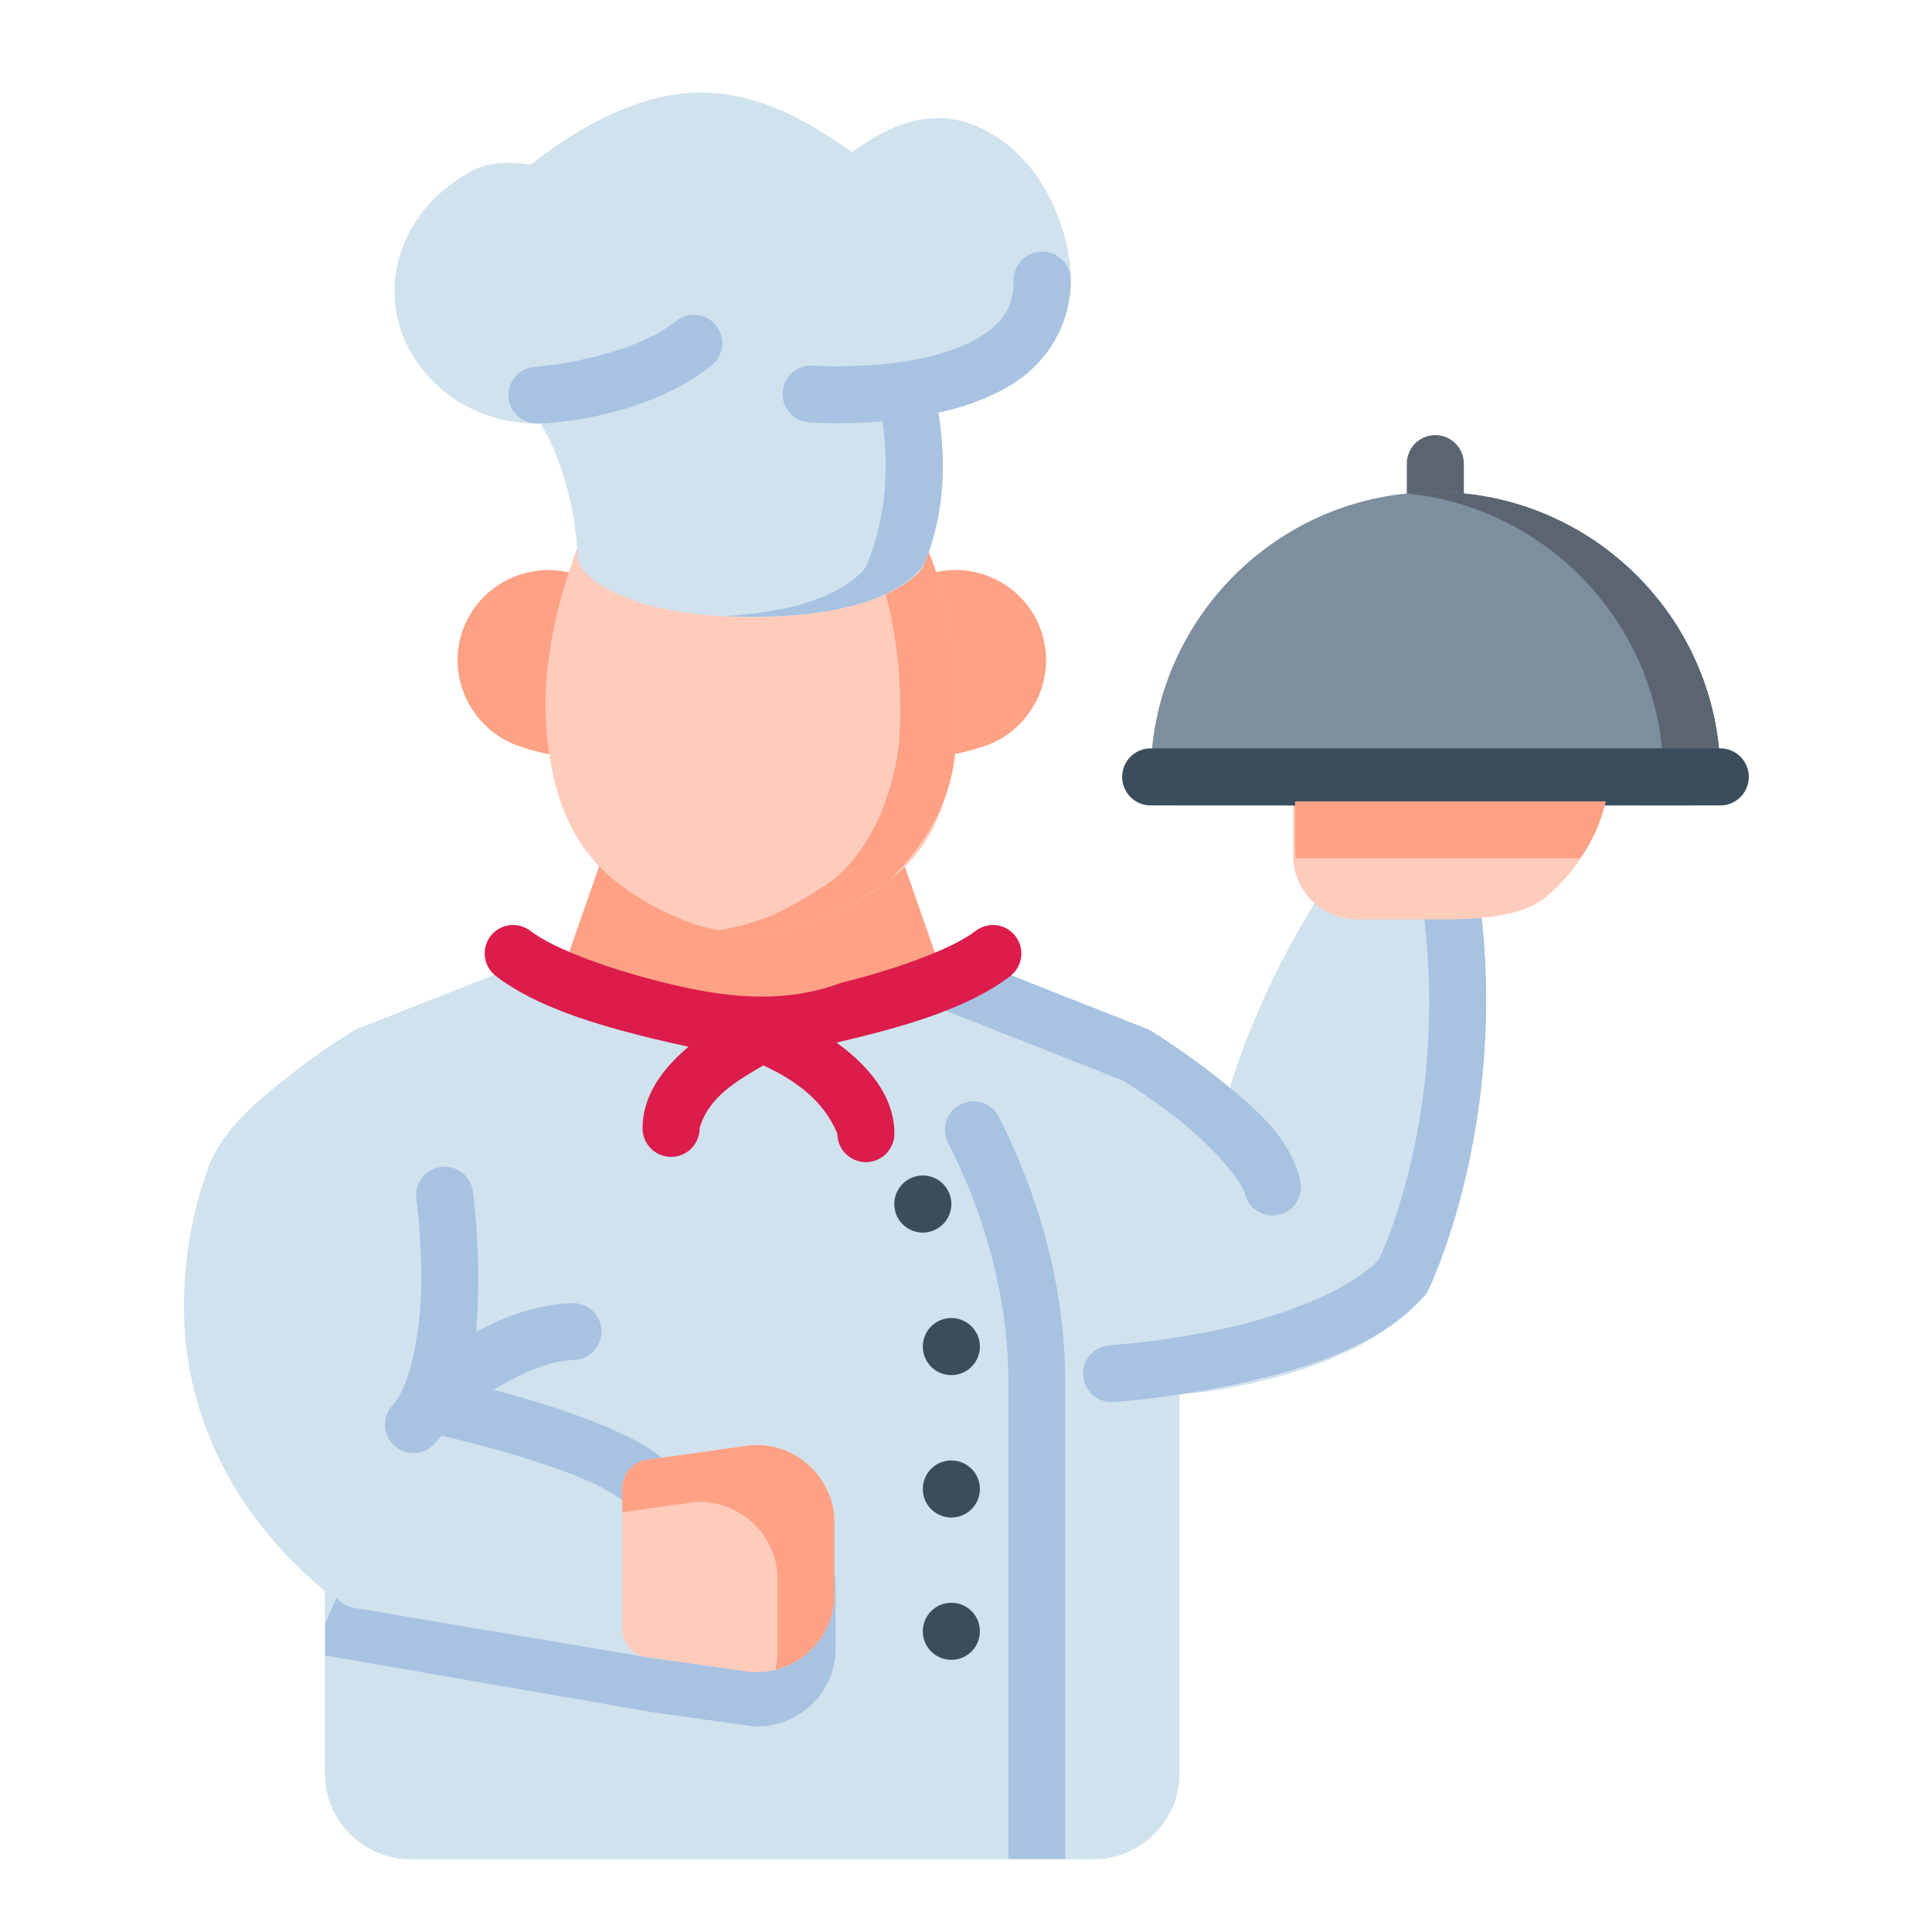 <?xml version="1.0" encoding="UTF-8" standalone="no"?>
<svg
   width="64pt"
   height="64pt"
   viewBox="0 0 22.578 22.578"
   version="1.1"
   id="svg831"
   inkscape:version="1.1.1 (1:1.1+202109281949+c3084ef5ed)"
   sodipodi:docname="03 - Chef.svg"
   inkscape:export-filename="/media/taufikramadhan/Data/Tr Design Studio/Project Design/TR Creative Design/Icon Design/Project Hiring/Icon Icons/013 - Drinks And Restaurants/Send/3 - Flat/03 - Chef.png"
   inkscape:export-xdpi="576"
   inkscape:export-ydpi="576"
   xmlns:inkscape="http://www.inkscape.org/namespaces/inkscape"
   xmlns:sodipodi="http://sodipodi.sourceforge.net/DTD/sodipodi-0.dtd"
   xmlns="http://www.w3.org/2000/svg"
   xmlns:svg="http://www.w3.org/2000/svg"
   xmlns:rdf="http://www.w3.org/1999/02/22-rdf-syntax-ns#"
   xmlns:cc="http://creativecommons.org/ns#"
   xmlns:dc="http://purl.org/dc/elements/1.1/">
  <defs
     id="defs825">
    <pattern
       id="EMFhbasepattern"
       patternUnits="userSpaceOnUse"
       width="6"
       height="6"
       x="0"
       y="0" />
    <pattern
       id="EMFhbasepattern-9"
       patternUnits="userSpaceOnUse"
       width="6"
       height="6"
       x="0"
       y="0" />
    <pattern
       id="EMFhbasepattern-0"
       patternUnits="userSpaceOnUse"
       width="6"
       height="6"
       x="0"
       y="0" />
    <pattern
       id="EMFhbasepattern-7"
       patternUnits="userSpaceOnUse"
       width="6"
       height="6"
       x="0"
       y="0" />
    <pattern
       id="EMFhbasepattern-2"
       patternUnits="userSpaceOnUse"
       width="6"
       height="6"
       x="0"
       y="0" />
    <pattern
       id="EMFhbasepattern-98"
       patternUnits="userSpaceOnUse"
       width="6"
       height="6"
       x="0"
       y="0" />
    <pattern
       id="EMFhbasepattern-6"
       patternUnits="userSpaceOnUse"
       width="6"
       height="6"
       x="0"
       y="0" />
    <pattern
       id="EMFhbasepattern-01"
       patternUnits="userSpaceOnUse"
       width="6"
       height="6"
       x="0"
       y="0" />
    <pattern
       id="EMFhbasepattern-07"
       patternUnits="userSpaceOnUse"
       width="6"
       height="6"
       x="0"
       y="0" />
    <pattern
       id="EMFhbasepattern-8"
       patternUnits="userSpaceOnUse"
       width="6"
       height="6"
       x="0"
       y="0" />
    <pattern
       id="EMFhbasepattern-4"
       patternUnits="userSpaceOnUse"
       width="6"
       height="6"
       x="0"
       y="0" />
    <pattern
       id="EMFhbasepattern-40"
       patternUnits="userSpaceOnUse"
       width="6"
       height="6"
       x="0"
       y="0" />
    <pattern
       id="EMFhbasepattern-08"
       patternUnits="userSpaceOnUse"
       width="6"
       height="6"
       x="0"
       y="0" />
    <pattern
       id="EMFhbasepattern-04"
       patternUnits="userSpaceOnUse"
       width="6"
       height="6"
       x="0"
       y="0" />
    <pattern
       id="EMFhbasepattern-014"
       patternUnits="userSpaceOnUse"
       width="6"
       height="6"
       x="0"
       y="0" />
    <pattern
       id="EMFhbasepattern-27"
       patternUnits="userSpaceOnUse"
       width="6"
       height="6"
       x="0"
       y="0" />
    <pattern
       id="EMFhbasepattern-09"
       patternUnits="userSpaceOnUse"
       width="6"
       height="6"
       x="0"
       y="0" />
    <pattern
       id="EMFhbasepattern-5"
       patternUnits="userSpaceOnUse"
       width="6"
       height="6"
       x="0"
       y="0" />
    <pattern
       id="EMFhbasepattern-018"
       patternUnits="userSpaceOnUse"
       width="6"
       height="6"
       x="0"
       y="0" />
  </defs>
  <sodipodi:namedview
     id="base"
     pagecolor="#ffffff"
     bordercolor="#666666"
     borderopacity="1.0"
     inkscape:pageopacity="0.0"
     inkscape:pageshadow="2"
     inkscape:zoom="4.6959187"
     inkscape:cx="42.590175"
     inkscape:cy="60.691"
     inkscape:document-units="pt"
     inkscape:current-layer="layer1"
     showgrid="false"
     units="pt"
     inkscape:window-width="1366"
     inkscape:window-height="705"
     inkscape:window-x="0"
     inkscape:window-y="31"
     inkscape:window-maximized="1"
     inkscape:pagecheckerboard="true"
     inkscape:showpageshadow="false"
     inkscape:object-paths="true"
     inkscape:snap-intersection-paths="true"
     inkscape:snap-smooth-nodes="true"
     inkscape:snap-midpoints="true"
     showguides="true"
     inkscape:snap-bbox="true"
     inkscape:bbox-nodes="true"
     inkscape:snap-nodes="false"
     inkscape:snap-global="true"
     inkscape:document-rotation="0"
     inkscape:lockguides="true">
    <inkscape:grid
       type="xygrid"
       id="grid1378" />
    <sodipodi:guide
       position="0.97,21.608"
       orientation="78,0"
       id="guide1380"
       inkscape:locked="true" />
    <sodipodi:guide
       position="0.97,0.97"
       orientation="0,78"
       id="guide1382"
       inkscape:locked="true" />
    <sodipodi:guide
       position="21.608,0.97"
       orientation="-78,0"
       id="guide1384"
       inkscape:locked="true" />
    <sodipodi:guide
       position="21.608,21.608"
       orientation="0,-78"
       id="guide1386"
       inkscape:locked="true" />
  </sodipodi:namedview>
  <g
     inkscape:label="Icon"
     inkscape:groupmode="layer"
     id="layer1"
     transform="translate(0,-274.422)">
    <g
       id="g440176"
       style="display:inline;stroke-width:0.795"
       transform="matrix(1.258,0,0,1.258,0.655,-38.772)">
      <path
         style="color:#000000;fill:#ffa185;stroke-width:0.795;stroke-linecap:round;stroke-linejoin:round;-inkscape-stroke:none"
         d="m 8.141,254.286 -0.211,0.055 A 0.265,0.265 0 0 0 7.734,254.622 l 0.109,1.148 a 0.265,0.265 0 0 0 0.312,0.236 c 0.132,-0.025 0.274,-0.051 0.422,-0.098 0.444,-0.121 0.711,-0.585 0.592,-1.029 -0.119,-0.446 -0.584,-0.713 -1.029,-0.594 z"
         id="path405577" />
      <path
         style="color:#000000;fill:#ffa185;stroke-width:0.795;stroke-linecap:round;stroke-linejoin:round;-inkscape-stroke:none"
         d="m 5.352,256.668 a 0.265,0.265 0 0 0 -0.25,0.178 l -0.438,1.254 a 0.265,0.265 0 0 0 0.102,0.307 l 1.549,1.059 a 0.265,0.265 0 0 0 0.299,0 l 1.551,-1.059 a 0.265,0.265 0 0 0 0.1,-0.307 l -0.438,-1.254 A 0.265,0.265 0 0 0 7.578,256.668 Z"
         id="path405601" />
      <path
         style="color:#000000;fill:#d0e2ee;stroke-width:0.795;stroke-linecap:round;stroke-linejoin:round;-inkscape-stroke:none"
         d="m 12.107,256.973 a 0.265,0.265 0 0 0 -0.234,0.1 c 0,0 -0.657,0.92 -0.98,2.035 -0.326,-0.262 -0.727,-0.572 -0.727,-0.572 a 0.265,0.265 0 0 0 -0.041,-0.019 l -1.734,-0.684 a 0.265,0.265 0 0 0 -0.195,0 c 0,0 -0.292,0.117 -0.66,0.234 -0.368,0.117 -0.823,0.229 -1.07,0.229 -0.248,0 -0.704,-0.111 -1.072,-0.229 -0.368,-0.117 -0.658,-0.234 -0.658,-0.234 a 0.265,0.265 0 0 0 -0.195,0 l -1.736,0.684 a 0.265,0.265 0 0 0 -0.039,0.019 c 0,0 -0.301,0.181 -0.619,0.434 -0.315,0.25 -0.666,0.539 -0.768,0.949 -0.008,0.021 -0.225,0.587 -0.186,1.361 0.038,0.75 0.373,1.691 1.305,2.461 v 1.699 c -3e-6,0.435 0.358,0.793 0.793,0.793 h 6.35 c 0.435,0 0.795,-0.358 0.795,-0.793 v -3.527 c 0.151,-0.013 0.322,-0.018 0.709,-0.109 0.524,-0.124 1.155,-0.34 1.566,-0.801 a 0.265,0.265 0 0 0 0.039,-0.059 c 0,0 0.759,-1.543 0.471,-3.652 a 0.265,0.265 0 0 0 -0.236,-0.229 z"
         id="path405595" />
      <path
         id="path433212"
         style="color:#000000;fill:#a8c2e1;fill-opacity:1;stroke-width:3.005;stroke-linecap:round;stroke-linejoin:round;-inkscape-stroke:none"
         d="m 12.129,-66.652 -2.695,6.193 v 1.113 l 11.396,1.977 3.404,0.482 c 1.616,0.229 3.094,-1.055 3.094,-2.688 v -2.539 z"
         transform="matrix(0.265,0,0,0.265,0,280.067)"
         sodipodi:nodetypes="cccccccc" />
      <path
         style="color:#000000;fill:#d0e2ee;stroke-width:0.795;stroke-linecap:round;stroke-linejoin:round;-inkscape-stroke:none"
         d="m 3.512,261.74 a 0.265,0.265 0 0 0 -0.303,0.162 l -0.643,1.639 a 0.265,0.265 0 0 0 0.203,0.357 l 2.711,0.457 a 0.265,0.265 0 0 0 0.309,-0.262 v -1.309 A 0.265,0.265 0 0 0 5.734,262.625 C 5.595,262.443 5.401,262.347 5.176,262.246 4.95,262.146 4.693,262.057 4.447,261.982 3.957,261.834 3.512,261.74 3.512,261.74 Z"
         id="path405583" />
      <path
         style="color:#000000;fill:#ffa185;stroke-width:0.795;stroke-linecap:round;stroke-linejoin:round;-inkscape-stroke:none"
         d="m 4.789,254.286 c -0.446,-0.119 -0.912,0.148 -1.031,0.594 -0.119,0.445 0.151,0.909 0.596,1.029 6.321e-4,1.7e-4 -6.328e-4,0.002 0,0.002 0.146,0.045 0.287,0.071 0.418,0.096 a 0.265,0.265 0 0 0 0.312,-0.236 l 0.109,-1.148 a 0.265,0.265 0 0 0 -0.195,-0.281 z"
         id="path405571" />
      <path
         style="color:#000000;fill:#ffccbc;stroke-width:0.795;stroke-linecap:round;stroke-linejoin:round;-inkscape-stroke:none"
         d="m 5.311,253.927 c -0.13,-0.156 -0.38,-0.114 -0.451,0.076 -0.222,0.592 -0.377,1.236 -0.287,1.902 0.07,0.521 0.24,0.929 0.611,1.232 0.158,0.129 0.35,0.244 0.562,0.336 0.506,0.242 0.986,0.157 1.41,0.002 0.005,-0.002 0.009,-0.004 0.014,-0.006 0.216,-0.094 0.413,-0.21 0.566,-0.326 0.4,-0.302 0.547,-0.704 0.619,-1.238 7.693e-4,-0.005 0.001,-0.009 0.002,-0.014 0.051,-0.616 -0.033,-1.314 -0.293,-1.902 -0.037,-0.084 -0.114,-0.143 -0.205,-0.156 z"
         id="path405565"
         sodipodi:nodetypes="cccscccsccccc" />
      <path
         id="path415910"
         style="color:#000000;fill:#ffa185;fill-opacity:1;stroke-width:0.795;stroke-linecap:round;stroke-linejoin:round;-inkscape-stroke:none"
         d="m 7.535,253.989 c 0.26,0.589 0.344,1.286 0.293,1.903 -0.066,0.517 -0.291,0.993 -0.621,1.252 -0.197,0.135 -0.396,0.251 -0.58,0.332 -0.152,0.056 -0.311,0.102 -0.475,0.128 0.357,0.061 0.696,-0.015 1.005,-0.128 0.21,-0.089 0.41,-0.219 0.58,-0.332 0.386,-0.382 0.593,-0.79 0.621,-1.252 0.051,-0.616 -0.033,-1.314 -0.293,-1.903 -0.037,-0.084 -0.114,-0.143 -0.205,-0.156 -0.018,-0.002 -0.036,-0.003 -0.054,-0.002 l 2.7e-6,1e-5 c -0.073,0.005 -0.14,0.039 -0.187,0.096 z"
         sodipodi:nodetypes="cccccccccccccc" />
      <path
         style="color:#000000;fill:#d0e2ee;stroke-width:0.795;stroke-linecap:round;stroke-linejoin:round;-inkscape-stroke:none"
         d="m 6.109,249.826 c -0.511,-0.041 -1.089,0.188 -1.697,0.664 -0.166,-0.021 -0.343,-0.033 -0.525,0.047 a 0.265,0.265 0 0 0 -0.018,0.01 c -0.618,0.33 -0.832,0.946 -0.676,1.449 0.156,0.504 0.648,0.9 1.275,0.9 a 0.265,0.265 0 0 0 0.012,0 c 0,0 0.016,-0.002 0.018,-0.002 0.316,0.515 0.344,1.178 0.344,1.178 a 0.265,0.265 0 0 0 0.061,0.193 c 0,0 0.047,0.051 0.107,0.096 0.061,0.044 0.148,0.097 0.27,0.146 0.242,0.099 0.618,0.186 1.186,0.186 0.568,0 0.942,-0.087 1.184,-0.186 0.121,-0.049 0.209,-0.102 0.27,-0.146 0.061,-0.044 0.107,-0.096 0.107,-0.096 a 0.265,0.265 0 0 0 0.041,-0.07 c 0.259,-0.639 0.152,-1.231 0.125,-1.43 0.252,-0.054 0.513,-0.107 0.734,-0.26 0.283,-0.195 0.5,-0.525 0.5,-0.943 0,-0.201 -0.052,-0.477 -0.197,-0.764 -0.145,-0.286 -0.397,-0.582 -0.789,-0.705 a 0.265,0.265 0 0 0 -0.016,-0.004 c -0.422,-0.103 -0.738,0.084 -1.031,0.285 C 7.027,250.118 6.617,249.867 6.109,249.826 Z"
         id="path405559" />
      <path
         style="color:#000000;fill:#a8c2e1;stroke-width:0.795;stroke-linecap:round;stroke-linejoin:round;-inkscape-stroke:none"
         d="m 5.762,251.943 c -0.455,0.362 -1.305,0.426 -1.305,0.426 a 0.265,0.265 0 0 0 -0.254,0.275 0.265,0.265 0 0 0 0.275,0.252 c 0,0 0.951,-0.014 1.611,-0.539 a 0.265,0.265 0 0 0 0.043,-0.371 0.265,0.265 0 0 0 -0.371,-0.043 z"
         id="path405556" />
      <path
         style="color:#000000;fill:#a8c2e1;stroke-width:0.795;stroke-linecap:round;stroke-linejoin:round;-inkscape-stroke:none"
         d="m 9.162,251.299 a 0.265,0.265 0 0 0 -0.266,0.264 c 0,0.227 -0.08,0.355 -0.232,0.473 -0.152,0.118 -0.386,0.205 -0.631,0.256 -0.49,0.102 -1,0.066 -1,0.066 A 0.265,0.265 0 0 0 6.75,252.602 a 0.265,0.265 0 0 0 0.242,0.283 c 0,0 0.564,0.045 1.148,-0.076 0.292,-0.061 0.597,-0.161 0.848,-0.355 0.251,-0.195 0.438,-0.508 0.438,-0.891 a 0.265,0.265 0 0 0 -0.264,-0.264 z"
         id="path405553" />
      <path
         style="color:#000000;fill:#a8c2e1;stroke-width:0.795;stroke-linecap:round;stroke-linejoin:round;-inkscape-stroke:none"
         d="m 8.391,257.832 a 0.265,0.265 0 0 0 -0.344,0.148 0.265,0.265 0 0 0 0.148,0.344 l 1.713,0.674 c 0.016,0.01 0.266,0.163 0.545,0.385 0.288,0.229 0.564,0.553 0.59,0.666 a 0.265,0.265 0 0 0 0.318,0.197 0.265,0.265 0 0 0 0.197,-0.318 c -0.097,-0.417 -0.457,-0.706 -0.775,-0.959 -0.318,-0.253 -0.617,-0.434 -0.617,-0.434 a 0.265,0.265 0 0 0 -0.041,-0.019 z"
         id="path405547" />
      <path
         style="color:#000000;fill:#a8c2e1;stroke-width:0.795;stroke-linecap:round;stroke-linejoin:round;-inkscape-stroke:none"
         d="m 3.512,261.74 a 0.265,0.265 0 0 0 -0.314,0.203 0.265,0.265 0 0 0 0.203,0.314 c 0,0 0.43,0.092 0.895,0.232 0.232,0.07 0.472,0.152 0.664,0.238 0.192,0.086 0.336,0.191 0.355,0.217 a 0.265,0.265 0 0 0 0.371,0.051 0.265,0.265 0 0 0 0.049,-0.371 c -0.139,-0.182 -0.333,-0.278 -0.559,-0.379 -0.225,-0.101 -0.483,-0.189 -0.729,-0.264 -0.49,-0.149 -0.936,-0.242 -0.936,-0.242 z"
         id="path405532" />
      <path
         style="color:#000000;fill:#a8c2e1;stroke-width:0.795;stroke-linecap:round;stroke-linejoin:round;-inkscape-stroke:none"
         d="m 3.574,259.803 a 0.265,0.265 0 0 0 -0.227,0.299 c 0,0 0.053,0.378 0.045,0.818 -0.008,0.44 -0.107,0.926 -0.264,1.094 a 0.265,0.265 0 0 0 0.012,0.375 0.265,0.265 0 0 0 0.375,-0.014 c 0.355,-0.381 0.398,-0.958 0.406,-1.445 0.009,-0.488 -0.049,-0.902 -0.049,-0.902 A 0.265,0.265 0 0 0 3.574,259.803 Z"
         id="path405535" />
      <path
         style="color:#000000;fill:#a8c2e1;stroke-width:0.795;stroke-linecap:round;stroke-linejoin:round;-inkscape-stroke:none"
         d="m 9.375,266.232 v -4.416 c 0,-0.989 -0.293,-1.839 -0.617,-2.479 -0.032,-0.062 -0.088,-0.109 -0.154,-0.131 -0.066,-0.022 -0.139,-0.016 -0.201,0.016 -0.131,0.066 -0.183,0.225 -0.117,0.355 0.297,0.585 0.561,1.354 0.561,2.238 v 4.416 z"
         id="path405529"
         sodipodi:nodetypes="csccccscc" />
      <path
         style="color:#000000;fill:#3a4d5c;fill-opacity:1;stroke-width:0.795;stroke-linecap:round;stroke-linejoin:round;-inkscape-stroke:none"
         d="m 8.318,263.851 a 0.265,0.265 0 0 0 -0.266,0.264 0.265,0.265 0 0 0 0.266,0.266 0.265,0.265 0 0 0 0.264,-0.266 0.265,0.265 0 0 0 -0.264,-0.264 z"
         id="path405526" />
      <path
         style="color:#000000;fill:#3a4d5c;fill-opacity:1;stroke-width:0.795;stroke-linecap:round;stroke-linejoin:round;-inkscape-stroke:none"
         d="m 8.318,262.529 a 0.265,0.265 0 0 0 -0.266,0.264 0.265,0.265 0 0 0 0.266,0.266 0.265,0.265 0 0 0 0.264,-0.266 0.265,0.265 0 0 0 -0.264,-0.264 z"
         id="path405523" />
      <path
         style="color:#000000;fill:#3a4d5c;fill-opacity:1;stroke-width:0.795;stroke-linecap:round;stroke-linejoin:round;-inkscape-stroke:none"
         d="m 8.318,261.206 a 0.265,0.265 0 0 0 -0.266,0.264 0.265,0.265 0 0 0 0.266,0.266 0.265,0.265 0 0 0 0.264,-0.266 0.265,0.265 0 0 0 -0.264,-0.264 z"
         id="path405520" />
      <path
         style="color:#000000;fill:#3a4d5c;fill-opacity:1;stroke-width:0.795;stroke-linecap:round;stroke-linejoin:round;-inkscape-stroke:none"
         d="m 8.053,259.882 a 0.265,0.265 0 0 0 -0.266,0.264 0.265,0.265 0 0 0 0.266,0.266 0.265,0.265 0 0 0 0.264,-0.266 0.265,0.265 0 0 0 -0.264,-0.264 z"
         id="path405517" />
      <path
         style="color:#000000;fill:#a8c2e1;stroke-width:0.795;stroke-linecap:round;stroke-linejoin:round;-inkscape-stroke:none"
         d="m 12.92,257.064 a 0.265,0.265 0 0 0 -0.227,0.297 c 0.26,1.904 -0.372,3.233 -0.404,3.301 -0.272,0.288 -0.886,0.522 -1.445,0.643 -0.569,0.123 -1.057,0.154 -1.057,0.154 a 0.265,0.265 0 0 0 -0.246,0.279 0.265,0.265 0 0 0 0.279,0.248 c 0,0 0.522,-0.032 1.135,-0.164 0.612,-0.132 1.329,-0.344 1.754,-0.82 a 0.265,0.265 0 0 0 0.039,-0.059 c 0,0 0.759,-1.543 0.471,-3.652 a 0.265,0.265 0 0 0 -0.299,-0.227 z"
         id="path405514" />
      <path
         style="color:#000000;fill:#ffccbc;stroke-width:0.795;stroke-linecap:round;stroke-linejoin:round;-inkscape-stroke:none"
         d="m 11.756,255.914 a 0.265,0.265 0 0 0 -0.264,0.264 v 0.734 c 3e-6,0.322 0.266,0.59 0.588,0.59 h 0.875 c 0.116,0 0.273,-0.007 0.432,-0.033 0.159,-0.026 0.326,-0.064 0.475,-0.191 0.301,-0.259 0.541,-0.663 0.541,-1.1 a 0.265,0.265 0 0 0 -0.266,-0.264 z"
         id="path405508" />
      <path
         style="color:#000000;fill:#5b6571;stroke-width:0.795;stroke-linecap:round;stroke-linejoin:round;-inkscape-stroke:none"
         d="m 12.814,253.004 a 0.265,0.265 0 0 0 -0.266,0.264 v 0.529 a 0.265,0.265 0 0 0 0.266,0.266 0.265,0.265 0 0 0 0.264,-0.266 v -0.529 a 0.265,0.265 0 0 0 -0.264,-0.264 z"
         id="path405505" />
      <path
         style="color:#000000;fill:#7d8e9e;stroke-width:0.795;stroke-linecap:round;stroke-linejoin:round;-inkscape-stroke:none"
         d="m 12.814,253.533 c -1.458,0 -2.646,1.186 -2.646,2.645 a 0.265,0.265 0 0 0 0.266,0.266 h 4.762 a 0.265,0.265 0 0 0 0.266,-0.266 c 0,-1.458 -1.188,-2.645 -2.646,-2.645 z"
         id="path405499" />
      <path
         id="path427224"
         style="color:#000000;fill:#5b6571;fill-opacity:1;stroke-width:0.795;stroke-linecap:round;stroke-linejoin:round;-inkscape-stroke:none"
         d="m 12.814,253.533 c -0.089,0 -0.177,0.004 -0.264,0.013 1.334,0.133 2.382,1.263 2.382,2.631 a 0.265,0.265 0 0 1 -0.266,0.266 h 0.529 a 0.265,0.265 0 0 0 0.266,-0.266 c 0,-1.458 -1.189,-2.644 -2.647,-2.644 z" />
      <path
         style="color:#000000;fill:#3a4d5c;stroke-width:0.795;stroke-linecap:round;stroke-linejoin:round;-inkscape-stroke:none"
         d="m 10.168,255.914 a 0.265,0.265 0 0 0 -0.264,0.264 0.265,0.265 0 0 0 0.264,0.266 h 5.293 a 0.265,0.265 0 0 0 0.264,-0.266 0.265,0.265 0 0 0 -0.264,-0.264 z"
         id="path405496" />
      <path
         style="color:#000000;fill:#a8c2e1;stroke-width:0.795;stroke-linecap:round;stroke-linejoin:round;-inkscape-stroke:none"
         d="m 4.791,261.068 c -0.852,0.034 -1.521,0.742 -1.521,0.742 a 0.265,0.265 0 0 0 -0.002,0.375 0.265,0.265 0 0 0 0.375,0.002 c 0,0 0.629,-0.571 1.17,-0.592 a 0.265,0.265 0 0 0 0.254,-0.273 0.265,0.265 0 0 0 -0.275,-0.254 z"
         id="path405493" />
      <path
         id="path405550"
         style="color:#000000;fill:#dc1c4b;stroke-width:3.005;stroke-linecap:round;stroke-linejoin:round;-inkscape-stroke:none"
         d="m 16.041,-84.953 c -0.049,-9.56e-4 -0.099,0.003 -0.148,0.01 v -0.002 c -0.264,0.034 -0.502,0.174 -0.664,0.385 -0.332,0.437 -0.248,1.059 0.186,1.395 1.423,1.094 3.565,1.719 5.432,2.178 0.467,0.115 0.916,0.215 1.326,0.301 -0.267,0.223 -0.525,0.471 -0.758,0.748 -0.467,0.556 -0.855,1.268 -0.855,2.111 -0.002,0.555 0.449,1.006 1.004,1.004 0.552,-0.002 0.998,-0.452 0.996,-1.004 0.312,-1.096 1.302,-1.659 2.236,-2.203 1.16,0.541 2.107,1.238 2.592,2.387 -0.002,0.555 0.449,1.006 1.004,1.004 0.552,-0.002 0.998,-0.452 0.996,-1.004 0,-0.843 -0.381,-1.555 -0.848,-2.111 -0.354,-0.422 -0.765,-0.774 -1.182,-1.076 0.213,-0.048 0.432,-0.101 0.656,-0.156 1.866,-0.459 4.018,-1.083 5.441,-2.178 0.431,-0.338 0.511,-0.959 0.178,-1.395 -0.16,-0.209 -0.397,-0.348 -0.658,-0.385 -0.263,-0.034 -0.528,0.038 -0.738,0.199 -0.873,0.672 -2.936,1.383 -4.701,1.816 -2.194,0.82 -4.34,0.455 -6.209,0 -1.765,-0.434 -3.822,-1.143 -4.695,-1.814 -0.171,-0.131 -0.377,-0.205 -0.59,-0.209 z"
         transform="matrix(0.265,0,0,0.265,0,280.067)"
         sodipodi:nodetypes="sccccscccscccscccccccccccss" />
      <path
         id="path421750"
         style="color:#000000;fill:#a8c2e1;fill-opacity:1;stroke-width:0.795;stroke-linecap:round;stroke-linejoin:round;-inkscape-stroke:none"
         d="m 7.662,252.766 c 0.027,0.199 0.134,0.79 -0.125,1.429 -0.026,0.078 -0.105,0.125 -0.148,0.166 -0.061,0.044 -0.148,0.097 -0.269,0.146 -0.202,0.083 -0.497,0.156 -0.919,0.178 0.083,0.004 0.171,0.007 0.265,0.007 0.568,0 0.942,-0.087 1.184,-0.186 0.187,-0.086 0.324,-0.17 0.418,-0.313 0.259,-0.639 0.152,-1.231 0.125,-1.429 z"
         sodipodi:nodetypes="cccccscccc" />
      <path
         id="path429007"
         style="color:#000000;fill:#ffa185;fill-opacity:1;stroke-width:3.005;stroke-linecap:round;stroke-linejoin:round;-inkscape-stroke:none"
         d="m 43.436,-89.285 v 1.771 c 10e-7,0.077 0.004,0.154 0.012,0.229 h 9.982 c 0.416,-0.595 0.734,-1.276 0.893,-2 z"
         transform="matrix(0.265,0,0,0.265,0,280.067)" />
      <path
         style="color:#000000;fill:#ffccbc;stroke-width:0.795;stroke-linecap:round;stroke-linejoin:round;-inkscape-stroke:none"
         d="m 6.412,262.393 -0.924,0.131 a 0.265,0.265 0 0 0 -0.229,0.262 v 1.309 a 0.265,0.265 0 0 0 0.229,0.262 l 0.924,0.131 c 0.428,0.061 0.818,-0.279 0.818,-0.711 v -0.672 c 6.3e-6,-0.432 -0.391,-0.772 -0.818,-0.711 z"
         id="path405589" />
      <path
         id="path435324"
         style="color:#000000;fill:#ffa185;fill-opacity:1;stroke-width:0.795;stroke-linecap:round;stroke-linejoin:round;-inkscape-stroke:none"
         d="m 6.512,262.386 c -0.033,0 -0.066,0.002 -0.1,0.007 l -0.924,0.131 a 0.265,0.265 0 0 0 -0.228,0.261 v 0.225 l 0.623,-0.088 c 0.428,-0.061 0.819,0.279 0.819,0.711 v 0.672 c 9e-7,0.058 -0.007,0.114 -0.02,0.168 0.309,-0.077 0.549,-0.359 0.549,-0.697 v -0.672 c 5.8e-6,-0.398 -0.332,-0.718 -0.719,-0.718 z" />
    </g>
  </g>
</svg>
